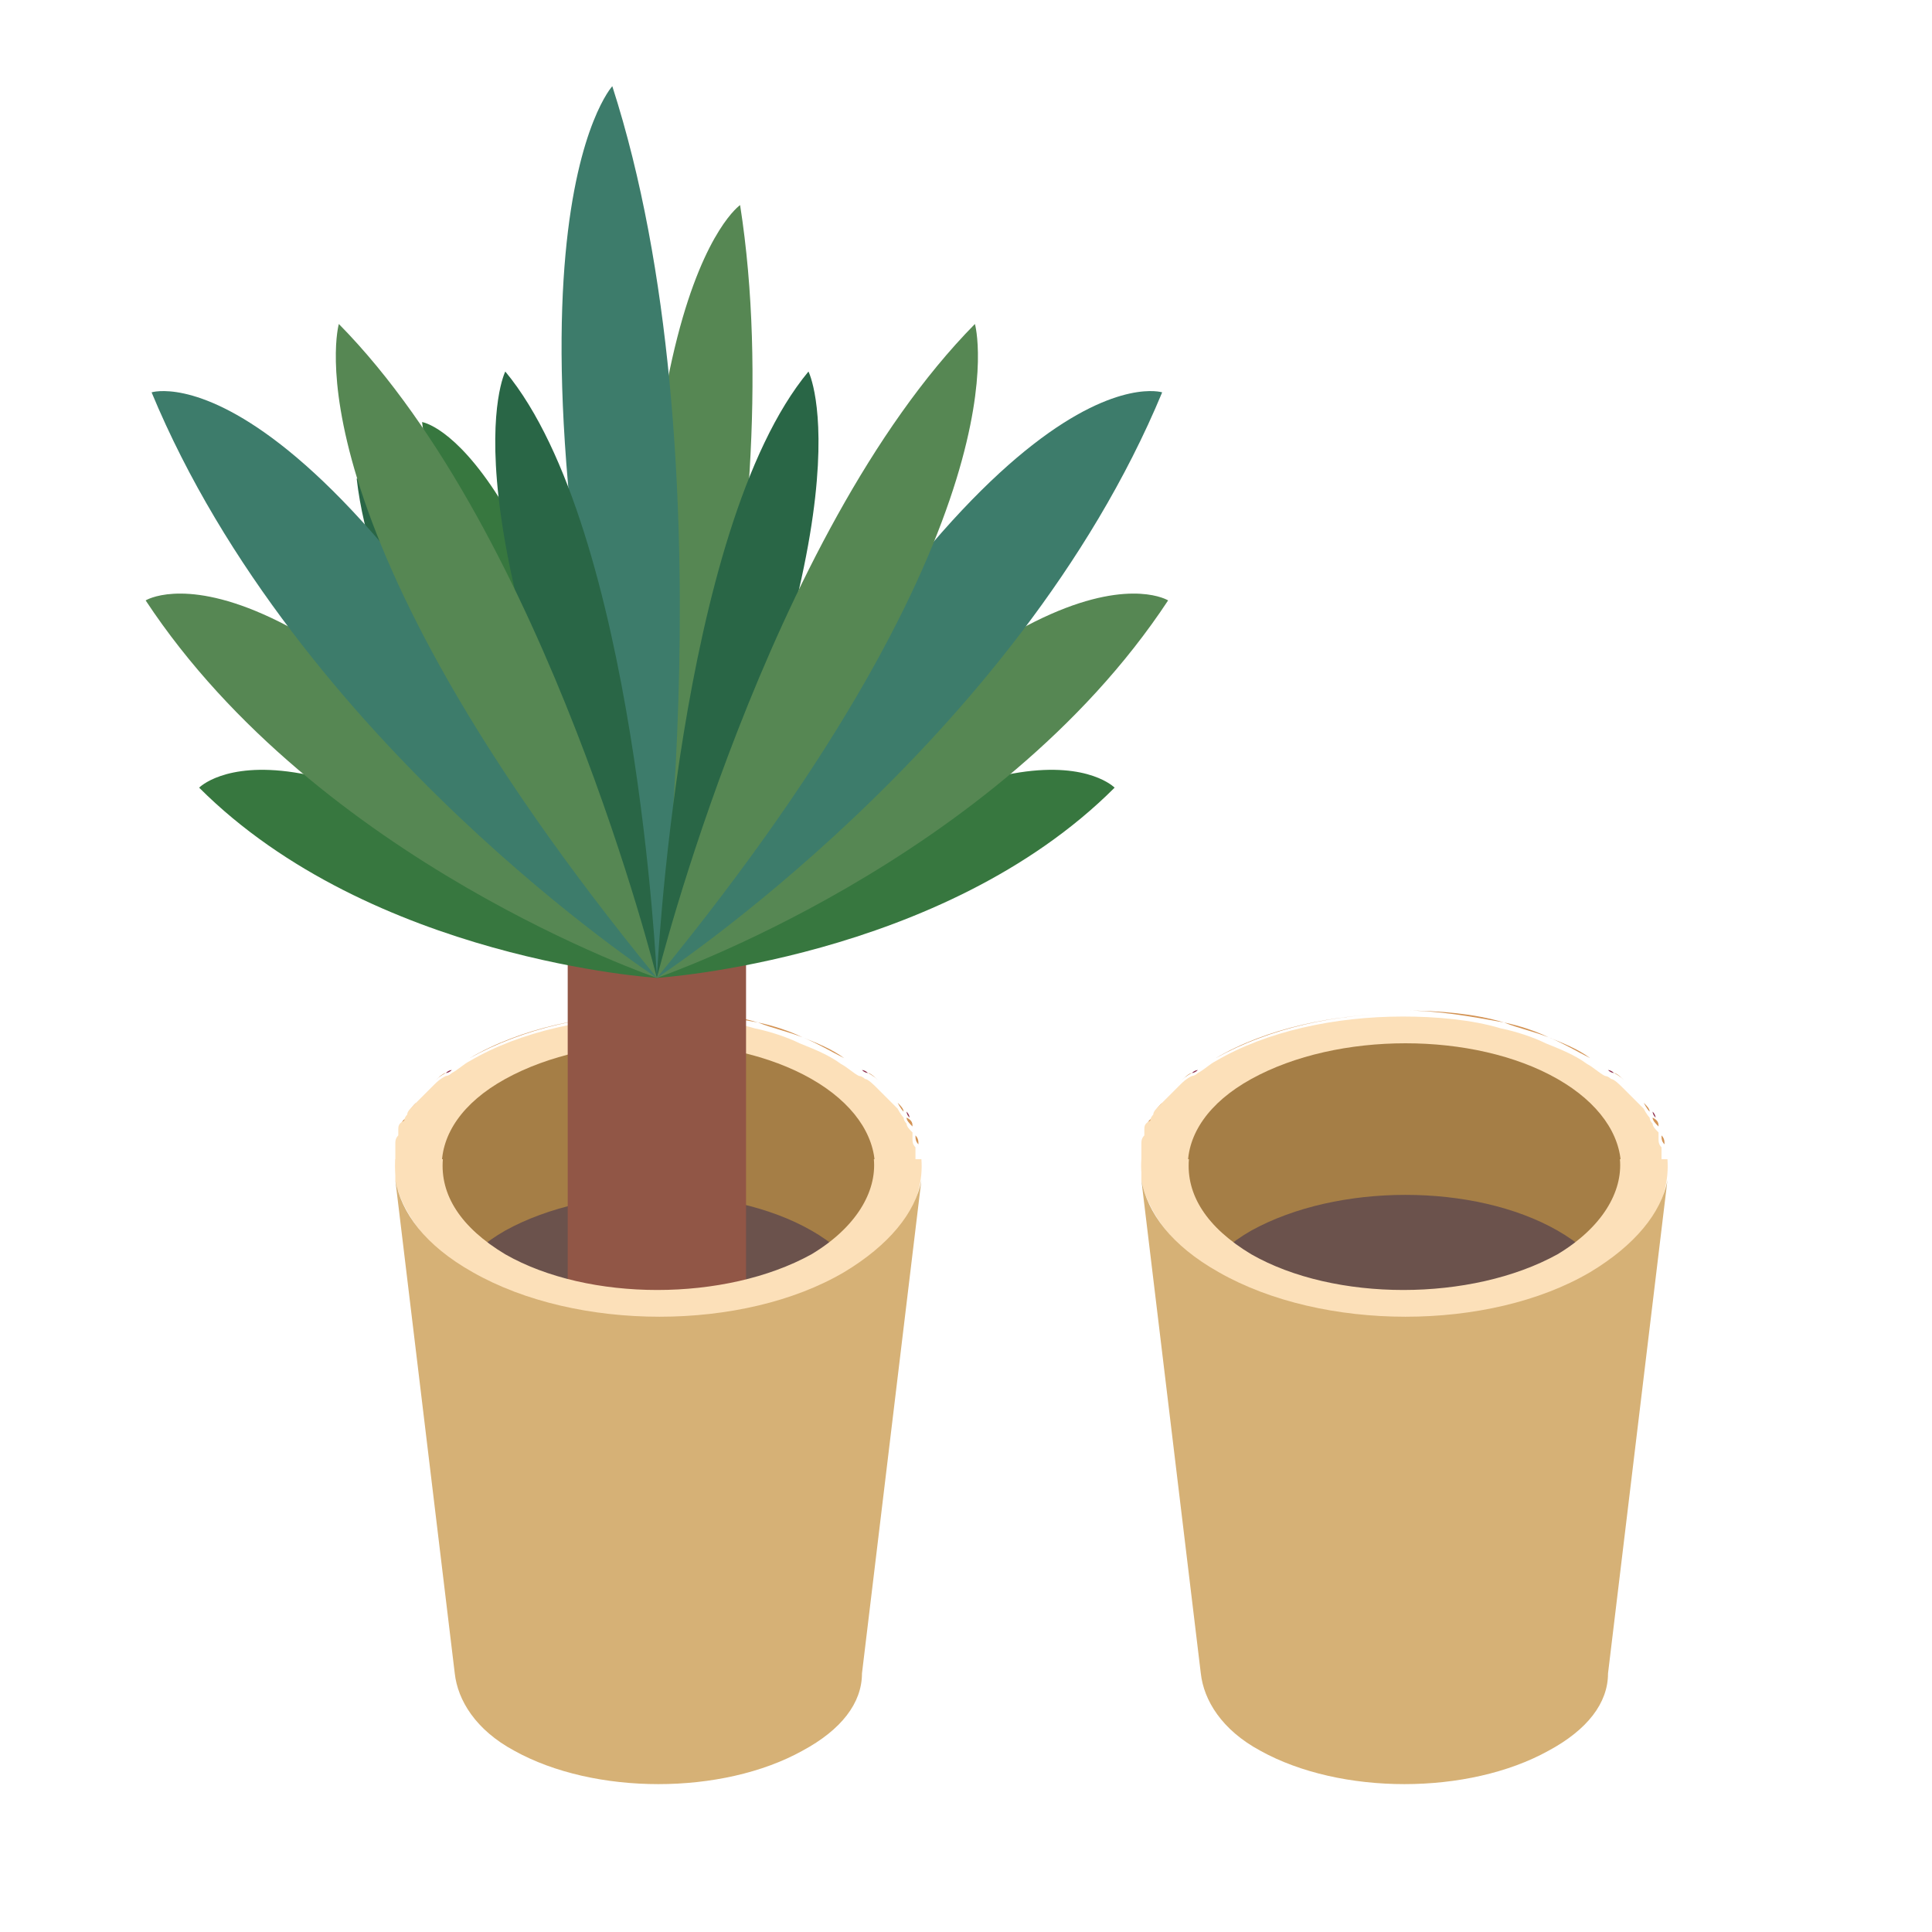 <?xml version="1.0" encoding="UTF-8"?> <svg xmlns="http://www.w3.org/2000/svg" id="OUTLINED" version="1.1" viewBox="0 0 65 65"><defs><style> .cls-1 { fill: #3d7c6b; } .cls-1, .cls-2, .cls-3, .cls-4, .cls-5, .cls-6, .cls-7, .cls-8, .cls-9, .cls-10, .cls-11 { stroke-width: 0px; } .cls-2 { fill: #8c2c4c; } .cls-3 { fill: #915646; } .cls-4 { fill: #d6b176; } .cls-5 { fill: #a57e46; } .cls-6 { fill: #37773f; } .cls-7 { fill: #6b524c; } .cls-8 { fill: #fce0b9; } .cls-9 { fill: #568753; } .cls-10 { fill: #296646; } .cls-11 { fill: #d39354; } </style></defs><g><path class="cls-2" d="M15.2,36c0,0-.1,0-.2.1,0,0,.1,0,.2-.1Z"></path><path class="cls-2" d="M29.2,36.1c0,0-.1,0-.2-.1,0,0,.1,0,.2.1Z"></path><path class="cls-2" d="M29.8,36.6c0,0-.1-.1-.2-.2,0,0,.1.1.2.2Z"></path><path class="cls-2" d="M14.7,36.4c0,0-.1.1-.2.2,0,0,.1-.1.2-.2Z"></path><path class="cls-2" d="M30.9,38.6c0,0,0-.1,0-.2,0,0,0,.1,0,.2Z"></path><path class="cls-2" d="M31,39.2s0,0,0-.1c0,0,0,0,0,.1Z"></path><path class="cls-2" d="M30.2,37.1c0,0-.1-.1-.2-.2,0,0,.1.1.2.2Z"></path><path class="cls-2" d="M13.8,37.4c0,0,0,.1-.1.2,0,0,0-.1.1-.2Z"></path><path class="cls-2" d="M30.8,38.1c0,0,0-.1,0-.2,0,0,0,.1,0,.2Z"></path><path class="cls-2" d="M30.6,37.6c0,0,0-.1-.1-.2,0,0,0,.1.1.2Z"></path><path class="cls-2" d="M14.2,36.9c0,0-.1.1-.2.2,0,0,.1-.1.2-.2Z"></path><path class="cls-2" d="M13.4,38.5c0,0,0,.1,0,.2,0,0,0-.1,0-.2Z"></path><path class="cls-2" d="M13.3,39s0,0,0,.1c0,0,0,0,0-.1Z"></path><path class="cls-2" d="M13.6,37.9c0,0,0,.1,0,.2,0,0,0-.1,0-.2Z"></path><path class="cls-11" d="M30.4,37.4c0-.1-.1-.2-.2-.3,0,0,.1.2.2.3Z"></path><path class="cls-11" d="M13.7,37.6c0,.1-.1.2-.2.3,0-.1,0-.2.2-.3Z"></path><path class="cls-11" d="M13.3,39.7c0-.2,0-.4,0-.5,0,.2,0,.4,0,.5h0Z"></path><path class="cls-11" d="M31,39c0-.1,0-.3,0-.4,0,.1,0,.3,0,.4Z"></path><path class="cls-11" d="M15.2,36c.2-.1.4-.3.6-.4,1.7-1,4-1.5,6.3-1.5-2.3,0-4.5.5-6.3,1.5-.2.1-.4.3-.6.4Z"></path><path class="cls-11" d="M30.9,38.5c0-.1,0-.2-.1-.3,0,.1,0,.2.1.3Z"></path><path class="cls-11" d="M30.7,37.9c0-.1,0-.2-.2-.3,0,.1.1.2.2.3Z"></path><path class="cls-11" d="M31,39.2c0,.2,0,.4,0,.5h0c0-.2,0-.4,0-.5Z"></path><path class="cls-11" d="M30.1,36.9c0,0-.2-.2-.3-.3,0,0,.2.2.3.3Z"></path><path class="cls-11" d="M25.5,34.4c-1.1-.2-2.2-.4-3.3-.4,1.1,0,2.3.1,3.3.4Z"></path><path class="cls-11" d="M29.6,36.4c-.1-.1-.2-.2-.4-.3.1,0,.3.2.4.3Z"></path><path class="cls-11" d="M15,36.1c-.1,0-.3.2-.4.3.1-.1.2-.2.4-.3Z"></path><path class="cls-11" d="M14.5,36.6c0,0-.2.2-.3.3,0,0,.2-.2.3-.3Z"></path><path class="cls-11" d="M14,37.1c0,0-.1.2-.2.3,0-.1.1-.2.2-.3Z"></path><path class="cls-11" d="M13.5,38.1c0,.1,0,.2-.1.3,0-.1,0-.2.1-.3Z"></path><path class="cls-11" d="M13.3,38.6c0,.1,0,.3,0,.4,0-.1,0-.3,0-.4Z"></path><path class="cls-11" d="M29,36c-.2-.1-.4-.3-.6-.4.2.1.4.3.6.4Z"></path><path class="cls-11" d="M27,34.9c-.5-.2-1-.3-1.5-.5.5.1,1.1.3,1.5.5Z"></path><path class="cls-11" d="M28.4,35.6c-.4-.2-.9-.5-1.4-.7.5.2,1,.4,1.4.7Z"></path><path class="cls-8" d="M28.4,42.8c-3.5,2-9.1,2-12.5,0-1.5-.9-2.4-2-2.6-3.1h0c0-.2,0-.4,0-.5,0,0,0,0,0-.1,0-.1,0-.3,0-.4,0,0,0-.1,0-.2,0-.1,0-.2.1-.3,0,0,0-.1,0-.2,0-.1,0-.2.2-.3,0,0,0-.1.1-.2,0-.1.1-.2.2-.3,0,0,.1-.1.2-.2,0,0,.2-.2.3-.3,0,0,.1-.1.2-.2.1-.1.2-.2.4-.3,0,0,.1,0,.2-.1.2-.1.4-.3.6-.4,1.7-1,4-1.5,6.3-1.5,1.1,0,2.3.1,3.3.4.5.1,1.1.3,1.5.5.5.2,1,.4,1.4.7.2.1.4.3.6.4,0,0,.1,0,.2.1.1,0,.3.2.4.3,0,0,.1.1.2.2,0,0,.2.2.3.3,0,0,.1.1.2.2,0,0,.1.2.2.3,0,0,0,.1.1.2,0,.1.1.2.2.3,0,0,0,.1,0,.2,0,.1,0,.2.1.3,0,0,0,.1,0,.2,0,.1,0,.3,0,.4,0,0,0,0,0,.1,0,.2,0,.4,0,.5h0c-.2,1.1-1,2.2-2.6,3.1Z"></path><path class="cls-5" d="M17,42.2c2.8,1.6,7.4,1.6,10.3,0s2.8-4.3,0-5.9c-2.8-1.6-7.4-1.6-10.3,0s-2.8,4.3,0,5.9Z"></path><path class="cls-7" d="M17,47.3c2.8,1.6,7.4,1.6,10.3,0s2.8-4.3,0-5.9-7.4-1.6-10.3,0c-2.8,1.6-2.8,4.3,0,5.9Z"></path><path class="cls-3" d="M22.1,50c-1.7,0-3-1.3-3-3v-16c0-1.7,1.3-3,3-3s3,1.3,3,3v16c0,1.7-1.3,3-3,3Z"></path><path class="cls-8" d="M14.9,39c-.1,1.2.6,2.3,2.1,3.2,2.8,1.6,7.4,1.6,10.3,0,1.5-.9,2.2-2.1,2.1-3.2h1.6c.1,1.4-.7,2.8-2.6,3.9-3.5,2-9.1,2-12.5,0-1.8-1.1-2.7-2.5-2.6-3.9h1.6Z"></path><path class="cls-4" d="M15.9,42.8c3.5,2,9.1,2,12.5,0,1.5-.9,2.4-2,2.6-3.1l-2,16.6c0,1-.7,1.9-2,2.6-2.7,1.5-7,1.5-9.7,0-1.3-.7-1.9-1.7-2-2.6l-2-16.6c.2,1.1,1,2.2,2.6,3.1Z"></path><g><path class="cls-10" d="M22.1,32.9s-9.2-8.9-10.1-16.8c0,0,4.1-.1,10.1,16.8Z"></path><path class="cls-9" d="M22.1,32.9s4.6-14.5,2.8-26c0,0-4.7,3.2-2.8,26Z"></path><path class="cls-1" d="M22.1,32.9s2.5-17.6-1.5-30c0,0-4.7,5.1,1.5,30Z"></path><path class="cls-6" d="M22.1,32.9s-6.7-9.2-7.9-18.7c0,0,4.3.6,7.9,18.7Z"></path></g><g><path class="cls-6" d="M22.1,32.9s9.6-.6,15.4-6.4c0,0-3.4-3.5-15.4,6.4Z"></path><path class="cls-10" d="M22.1,32.9s.7-15.1,5.1-20.4c0,0,2.3,4.5-5.1,20.4Z"></path><path class="cls-9" d="M22.1,32.9s11.4-3.9,17.2-12.7c0,0-4.8-3-17.2,12.7Z"></path><path class="cls-1" d="M22.1,32.9s12.1-7.9,17-19.7c0,0-5.9-1.9-17,19.7Z"></path><path class="cls-9" d="M22.1,32.9s3.7-14.9,10.7-22c0,0,1.9,6.6-10.7,22Z"></path></g><g><path class="cls-6" d="M22.1,32.9s-9.6-.6-15.4-6.4c0,0,3.4-3.5,15.4,6.4Z"></path><path class="cls-10" d="M22.1,32.9s-.7-15.1-5.1-20.4c0,0-2.3,4.5,5.1,20.4Z"></path><path class="cls-9" d="M22.1,32.9s-11.4-3.9-17.2-12.7c0,0,4.8-3,17.2,12.7Z"></path><path class="cls-1" d="M22.1,32.9S10,25,5.1,13.2c0,0,5.9-1.9,17,19.7Z"></path><path class="cls-9" d="M22.1,32.9s-3.7-14.9-10.7-22c0,0-1.9,6.6,10.7,22Z"></path></g></g><g><path class="cls-2" d="M40.3,36c0,0-.1,0-.2.1,0,0,.1,0,.2-.1Z"></path><path class="cls-2" d="M54.3,36.1c0,0-.1,0-.2-.1,0,0,.1,0,.2.1Z"></path><path class="cls-2" d="M54.9,36.6c0,0-.1-.1-.2-.2,0,0,.1.1.2.2Z"></path><path class="cls-2" d="M39.8,36.4c0,0-.1.1-.2.2,0,0,.1-.1.2-.2Z"></path><path class="cls-2" d="M56,38.6c0,0,0-.1,0-.2,0,0,0,.1,0,.2Z"></path><path class="cls-2" d="M56.1,39.2s0,0,0-.1c0,0,0,0,0,.1Z"></path><path class="cls-2" d="M55.3,37.1c0,0-.1-.1-.2-.2,0,0,.1.1.2.2Z"></path><path class="cls-2" d="M38.9,37.4c0,0,0,.1-.1.2,0,0,0-.1.1-.2Z"></path><path class="cls-2" d="M55.9,38.1c0,0,0-.1,0-.2,0,0,0,.1,0,.2Z"></path><path class="cls-2" d="M55.7,37.6c0,0,0-.1-.1-.2,0,0,0,.1.1.2Z"></path><path class="cls-2" d="M39.3,36.9c0,0-.1.1-.2.2,0,0,.1-.1.2-.2Z"></path><path class="cls-2" d="M38.5,38.5c0,0,0,.1,0,.2,0,0,0-.1,0-.2Z"></path><path class="cls-2" d="M38.4,39s0,0,0,.1c0,0,0,0,0-.1Z"></path><path class="cls-2" d="M38.6,37.9c0,0,0,.1,0,.2,0,0,0-.1,0-.2Z"></path><path class="cls-11" d="M55.5,37.4c0-.1-.1-.2-.2-.3,0,0,.1.2.2.3Z"></path><path class="cls-11" d="M38.8,37.6c0,.1-.1.2-.2.3,0-.1,0-.2.2-.3Z"></path><path class="cls-11" d="M38.4,39.7c0-.2,0-.4,0-.5,0,.2,0,.4,0,.5h0Z"></path><path class="cls-11" d="M56.1,39c0-.1,0-.3,0-.4,0,.1,0,.3,0,.4Z"></path><path class="cls-11" d="M40.3,36c.2-.1.4-.3.6-.4,1.7-1,4-1.5,6.3-1.5-2.3,0-4.5.5-6.3,1.5-.2.1-.4.3-.6.4Z"></path><path class="cls-11" d="M56,38.5c0-.1,0-.2-.1-.3,0,.1,0,.2.1.3Z"></path><path class="cls-11" d="M55.8,37.9c0-.1,0-.2-.2-.3,0,.1.1.2.2.3Z"></path><path class="cls-11" d="M56.1,39.2c0,.2,0,.4,0,.5h0c0-.2,0-.4,0-.5Z"></path><path class="cls-11" d="M55.2,36.9c0,0-.2-.2-.3-.3,0,0,.2.2.3.3Z"></path><path class="cls-11" d="M50.6,34.4c-1.1-.2-2.2-.4-3.3-.4,1.1,0,2.3.1,3.3.4Z"></path><path class="cls-11" d="M54.7,36.4c-.1-.1-.2-.2-.4-.3.1,0,.3.2.4.3Z"></path><path class="cls-11" d="M40.1,36.1c-.1,0-.3.2-.4.3.1-.1.2-.2.4-.3Z"></path><path class="cls-11" d="M39.6,36.6c0,0-.2.2-.3.3,0,0,.2-.2.3-.3Z"></path><path class="cls-11" d="M39.1,37.1c0,0-.1.2-.2.3,0-.1.1-.2.2-.3Z"></path><path class="cls-11" d="M38.6,38.1c0,.1,0,.2-.1.3,0-.1,0-.2.1-.3Z"></path><path class="cls-11" d="M38.4,38.6c0,.1,0,.3,0,.4,0-.1,0-.3,0-.4Z"></path><path class="cls-11" d="M54.1,36c-.2-.1-.4-.3-.6-.4.2.1.4.3.6.4Z"></path><path class="cls-11" d="M52.1,34.9c-.5-.2-1-.3-1.5-.5.5.1,1.1.3,1.5.5Z"></path><path class="cls-11" d="M53.5,35.6c-.4-.2-.9-.5-1.4-.7.5.2,1,.4,1.4.7Z"></path><path class="cls-8" d="M53.5,42.8c-3.5,2-9.1,2-12.5,0-1.5-.9-2.4-2-2.6-3.1h0c0-.2,0-.4,0-.5,0,0,0,0,0-.1,0-.1,0-.3,0-.4,0,0,0-.1,0-.2,0-.1,0-.2.1-.3,0,0,0-.1,0-.2,0-.1,0-.2.2-.3,0,0,0-.1.1-.2,0-.1.1-.2.2-.3,0,0,.1-.1.2-.2,0,0,.2-.2.3-.3,0,0,.1-.1.2-.2.1-.1.2-.2.4-.3,0,0,.1,0,.2-.1.2-.1.4-.3.6-.4,1.7-1,4-1.5,6.3-1.5,1.1,0,2.3.1,3.3.4.5.1,1.1.3,1.5.5.5.2,1,.4,1.4.7.2.1.4.3.6.4,0,0,.1,0,.2.1.1,0,.3.2.4.3,0,0,.1.1.2.2,0,0,.2.2.3.3,0,0,.1.1.2.2,0,0,.1.2.2.3,0,0,0,.1.1.2,0,.1.1.2.2.3,0,0,0,.1,0,.2,0,.1,0,.2.1.3,0,0,0,.1,0,.2,0,.1,0,.3,0,.4,0,0,0,0,0,.1,0,.2,0,.4,0,.5h0c-.2,1.1-1,2.2-2.6,3.1Z"></path><path class="cls-5" d="M42.1,42.2c2.8,1.6,7.4,1.6,10.3,0s2.8-4.3,0-5.9c-2.8-1.6-7.4-1.6-10.3,0s-2.8,4.3,0,5.9Z"></path><path class="cls-7" d="M42.1,47.3c2.8,1.6,7.4,1.6,10.3,0s2.8-4.3,0-5.9-7.4-1.6-10.3,0c-2.8,1.6-2.8,4.3,0,5.9Z"></path><path class="cls-8" d="M40,39c-.1,1.2.6,2.3,2.1,3.2,2.8,1.6,7.4,1.6,10.3,0,1.5-.9,2.2-2.1,2.1-3.2h1.6c.1,1.4-.7,2.8-2.6,3.9-3.5,2-9.1,2-12.5,0-1.8-1.1-2.7-2.5-2.6-3.9h1.6Z"></path><path class="cls-4" d="M41,42.8c3.5,2,9.1,2,12.5,0,1.5-.9,2.4-2,2.6-3.1l-2,16.6c0,1-.7,1.9-2,2.6-2.7,1.5-7,1.5-9.7,0-1.3-.7-1.9-1.7-2-2.6l-2-16.6c.2,1.1,1,2.2,2.6,3.1Z"></path></g></svg> 